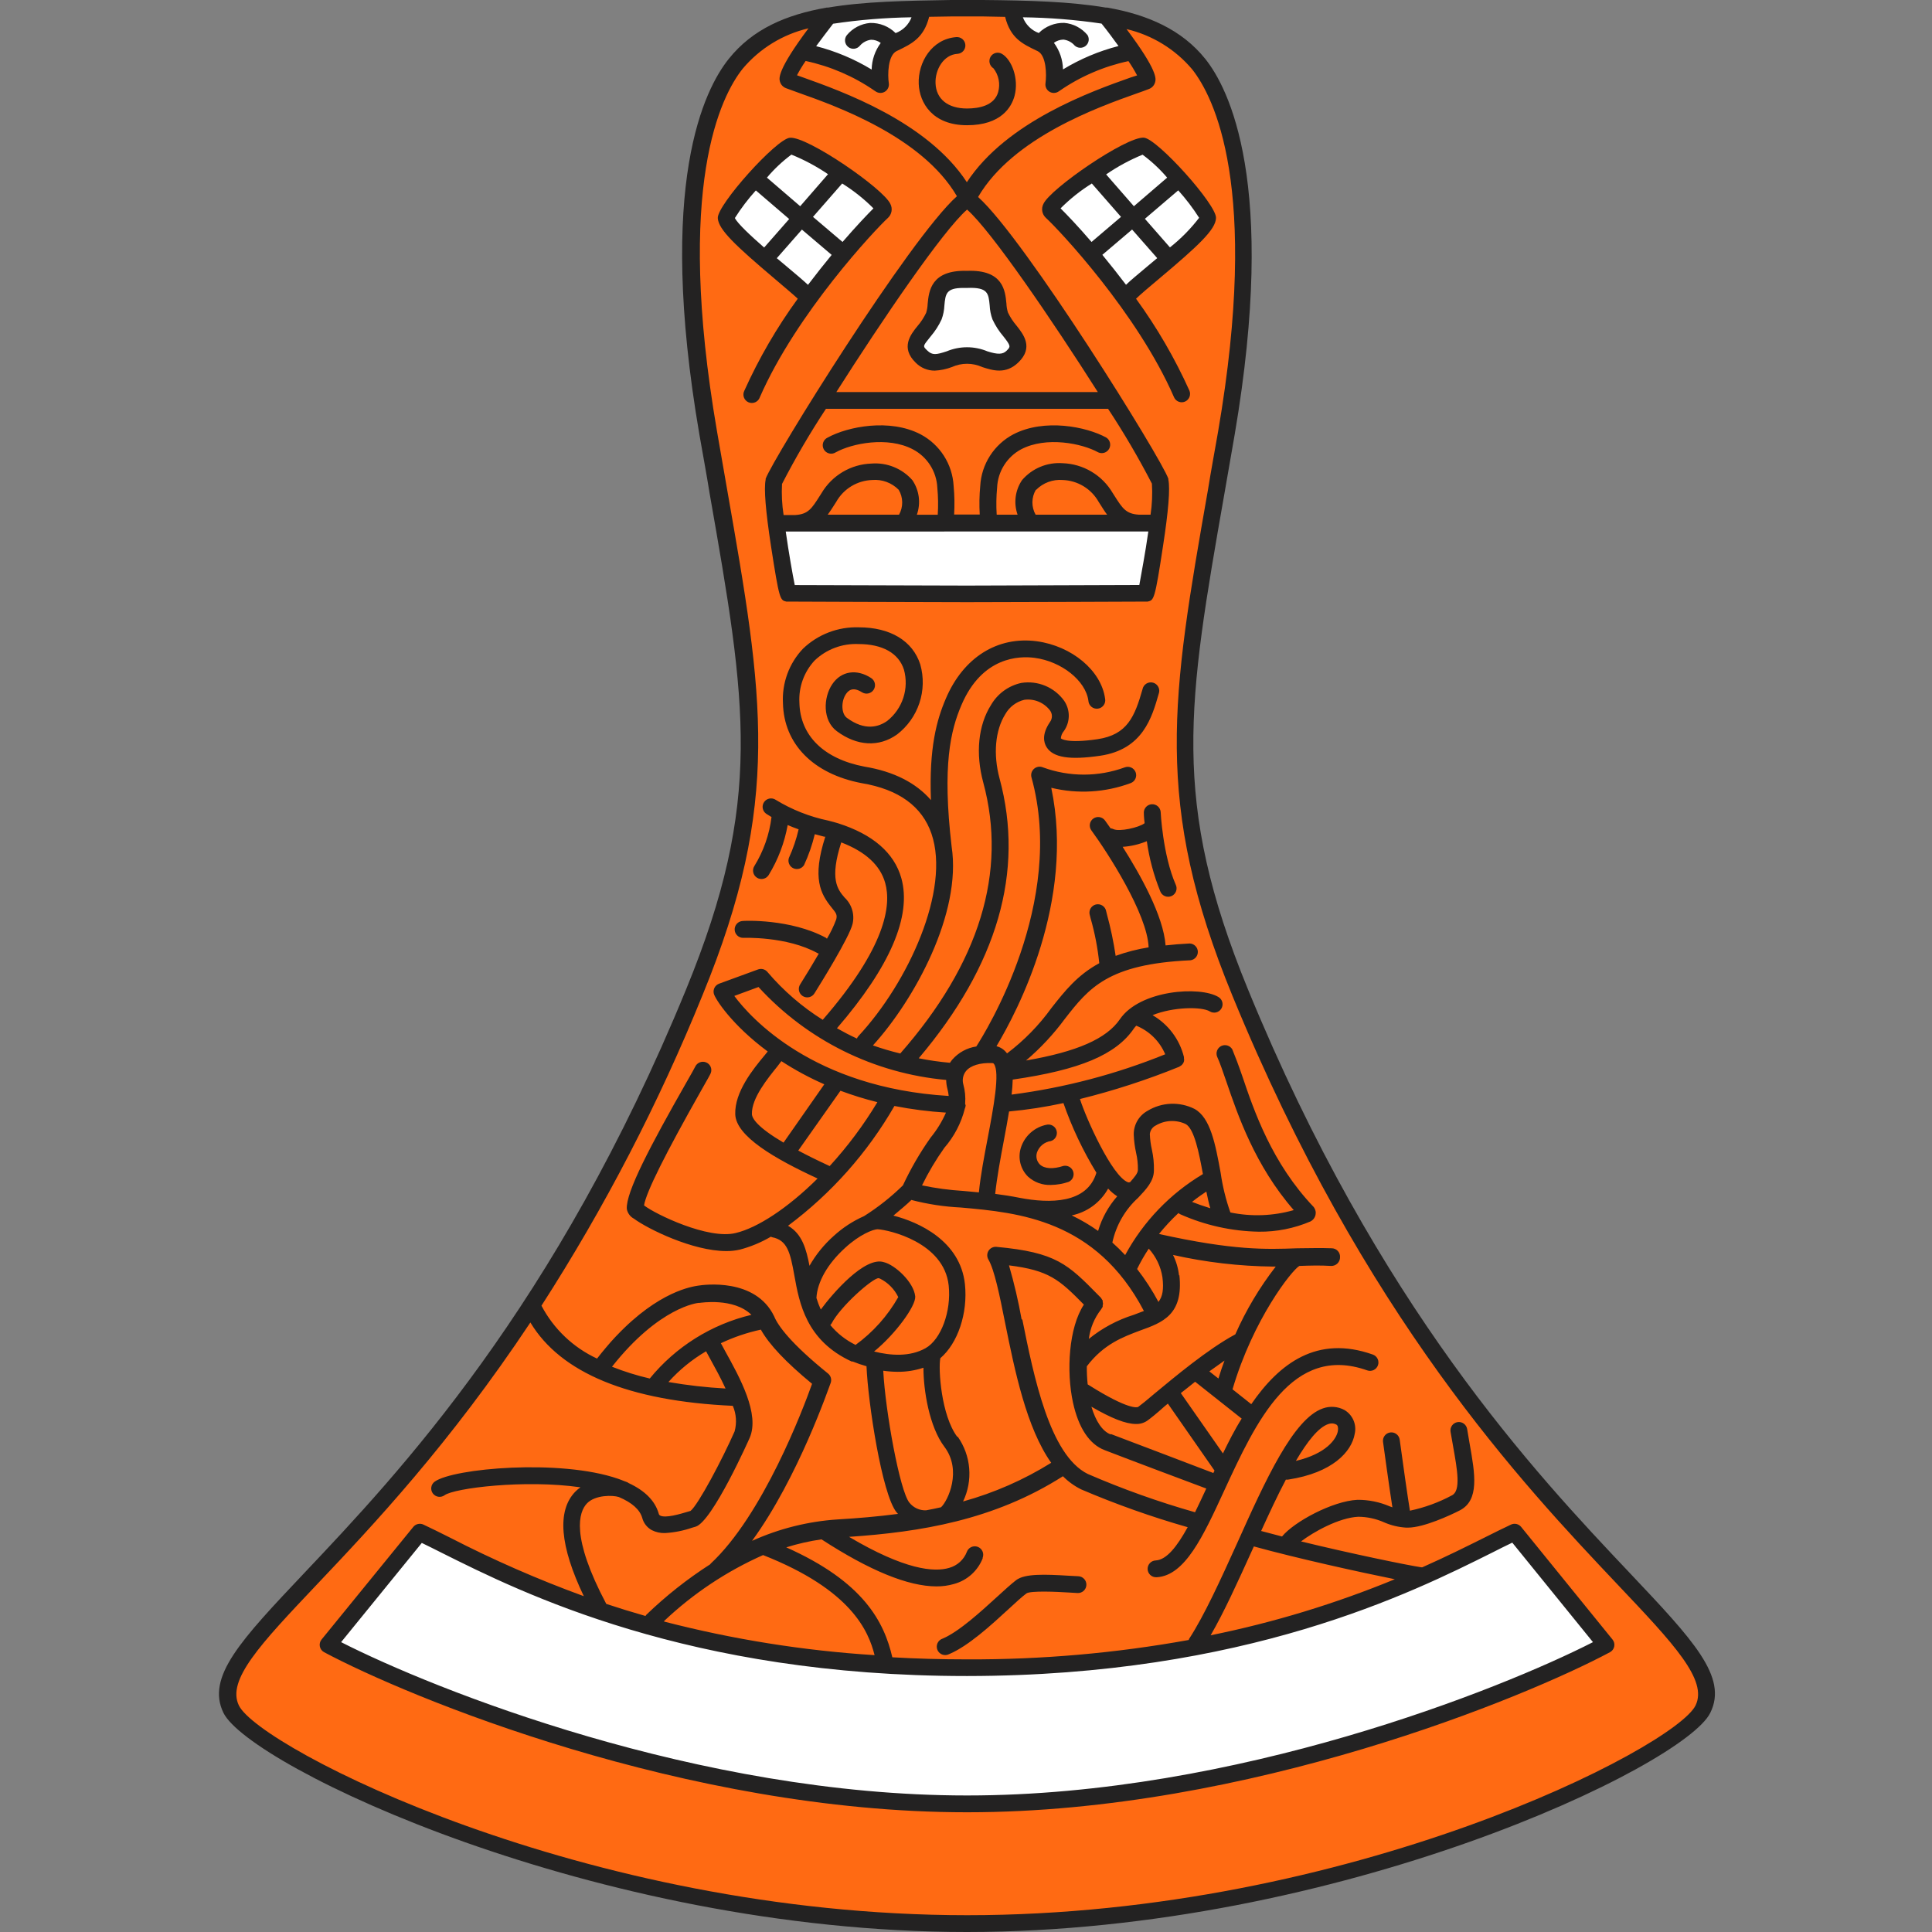<svg width="600" height="600" viewBox="0 0 600 600" fill="none" xmlns="http://www.w3.org/2000/svg">
<rect x="0" y="0" width="600" height="600" fill="#808080" stroke="none"/>
<path d="M216.509 53.456L223.578 27.546L228.221 20.633L235.712 13.984L246.158 7.704L267.207 2.322H325.767L345.972 4.591L361.43 11.082L376.835 24.38L380.158 35.673L385.803 58.786L384.326 110.923L378.945 145.119L372.878 185.488L368.499 223.061V246.649L372.878 269.34L378.945 291.029L396.407 331.926L412.498 365.699L427.903 393.826L440.406 411.346L462.089 441.583L487.939 472.823L519.382 507.441L529.617 520.58V529.974L521.492 538.734L496.486 552.665L468.525 564.96L437.082 575.62L403.951 585.435L374.355 590.818L337.215 595.62L286.2 597.309L237.611 593.14L195.723 585.435L152.146 573.298L101.606 551.715L76.335 535.303L72.379 529.974L71.957 522.691L81.189 506.649L95.908 493.615L138.852 443.113L184.327 376.148L207.698 329.446L225.372 282.691L233.549 248.602L230.384 185.488L222.259 147.441L216.509 102.111L214.662 78.206L216.509 53.456Z" fill="#FF6A13"/>
<path d="M359.953 163.272H241.515L244.997 184.169H356.154L359.953 163.272Z" fill="white"/>
<path d="M263.514 55.251L246.685 44.96L233.338 56.57L225.477 68.76L251.011 92.559L266.574 73.879L274.277 64.908L263.514 55.251Z" fill="white"/>
<path d="M271.586 24.749L251.011 15.409L252.91 10.29L258.081 4.802C265.519 3.852 281.557 1.984 286.2 2.111C290.842 2.237 288.134 5.365 286.2 6.913L280.396 11.557L274.277 17.836L271.586 24.749Z" fill="white"/>
<path d="M322.496 13.193L315.743 6.913V3.061H329.723L345.128 4.802L352.198 15.409L343.809 17.836L327.297 25.699V19.578L322.496 13.193Z" fill="white"/>
<path d="M340.327 53.984L351.406 46.755L357.79 45.805L366.494 55.251L376.096 66.966L370.346 74.723L365.017 79.05L349.612 93.509L340.327 81.636L327.297 66.966L328.563 62.005L340.327 53.984Z" fill="white"/>
<path d="M292.267 89.024L300.338 86.28H303.662L308.832 90.132L309.94 97.362L315.743 103.272V109.077L309.94 112.77L300.338 110.026L292.267 112.77L286.2 111.821L285.197 106.016L289.734 97.362L292.267 89.024Z" fill="white"/>
<path d="M102.555 511.029L130.833 475.62L164.491 492.559L198.941 504.644L229.698 511.029L262.881 516.939H323.129C335.192 515.866 359.657 513.72 361.008 513.72C362.358 513.72 382.251 508.971 392.028 506.596L431.121 494.301L470.952 476.095L498.49 510.026L491.843 514.987L458.396 528.021L434.075 537.836L380.422 551.873C361.008 554.653 320.85 560.264 315.532 560.475C310.214 560.686 278.216 559.261 262.881 558.522L188.601 544.749L147.556 530.712L102.555 511.029Z" fill="white"/>
<path d="M368.022 124.715C368.652 124.437 369.147 123.923 369.401 123.283C369.654 122.643 369.646 121.93 369.377 121.296C364.847 111.245 359.293 101.686 352.805 92.77C354.204 91.416 357.248 88.819 359.869 86.643C372.287 76.21 377.53 71.281 377.641 67.707C377.885 63.623 359.469 43.111 355.248 42.755C349.784 42.334 326.081 58.672 324.037 63.334C323.678 64.031 323.556 64.826 323.688 65.599C323.82 66.371 324.2 67.08 324.77 67.619C328.858 71.326 353.294 97.343 364.601 123.361C364.736 123.674 364.932 123.958 365.177 124.196C365.423 124.434 365.712 124.621 366.03 124.747C366.348 124.873 366.687 124.935 367.029 124.929C367.371 124.924 367.708 124.851 368.022 124.715ZM365.911 59.116C368.307 61.773 370.477 64.624 372.398 67.641C369.771 71.069 366.726 74.156 363.335 76.831L355.559 67.952L365.911 59.116ZM354.804 48.017C357.627 50.095 360.199 52.494 362.468 55.165L352.138 64.044L343.519 54.166C347.08 51.716 350.893 49.654 354.893 48.017H354.804ZM329.368 64.71C332.298 61.773 335.555 59.181 339.076 56.985L348.14 67.352L338.987 75.144C334.789 70.26 331.301 66.62 329.368 64.71ZM342.342 79.14L351.583 71.281L359.38 80.161L356.492 82.581C353.338 85.245 351.139 87.021 349.695 88.442C347.185 85.134 344.697 82.004 342.342 79.14Z" fill="#232222"/>
<path d="M275.787 67.64C276.357 67.102 276.737 66.393 276.869 65.62C277.001 64.848 276.878 64.053 276.52 63.356C274.476 58.672 250.795 42.311 245.308 42.777C241.088 43.132 222.694 63.644 222.916 67.729C223.116 71.303 228.359 76.231 240.688 86.665C243.265 88.885 246.352 91.438 247.752 92.77C241.263 101.685 235.71 111.244 231.18 121.296C231.009 121.615 230.906 121.967 230.879 122.329C230.851 122.69 230.898 123.053 231.018 123.395C231.138 123.738 231.328 124.051 231.575 124.316C231.823 124.581 232.122 124.792 232.456 124.936C232.789 125.079 233.148 125.152 233.511 125.149C233.874 125.146 234.232 125.069 234.563 124.921C234.894 124.772 235.191 124.557 235.434 124.289C235.678 124.02 235.863 123.704 235.978 123.36C247.352 97.343 271.766 71.325 275.787 67.64ZM245.775 48.016C249.772 49.633 253.585 51.672 257.149 54.099L248.507 64.044L238.177 55.164C240.426 52.497 242.975 50.099 245.775 48.016ZM237.311 76.875C233.157 73.234 229.025 69.394 228.225 67.707C230.148 64.671 232.325 61.805 234.734 59.138L245.086 68.018L237.311 76.875ZM250.929 88.463C249.485 87.109 247.285 85.244 244.131 82.603L241.243 80.183L249.04 71.303L258.282 79.162C255.949 82.003 253.461 85.133 250.929 88.463ZM261.658 75.144L252.484 67.352L261.547 56.985C265.068 59.18 268.325 61.772 271.255 64.71C269.344 66.619 265.879 70.26 261.658 75.144Z" fill="#232222"/>
<path d="M285.317 26.016C285.539 31.965 289.626 38.89 300.31 38.89C310.993 38.89 314.17 33.163 315.08 29.767C316.502 24.373 314.147 18.403 311.105 16.694C310.514 16.363 309.818 16.279 309.165 16.457C308.513 16.636 307.957 17.063 307.617 17.648C307.279 18.246 307.184 18.952 307.354 19.618C307.523 20.284 307.944 20.858 308.528 21.222C309.333 22.249 309.886 23.451 310.14 24.732C310.395 26.012 310.345 27.334 309.994 28.591C308.795 32.808 304.064 33.696 300.31 33.696C294.379 33.696 290.715 30.766 290.537 25.838C290.381 21.732 292.958 16.96 297.4 16.716C298.089 16.663 298.729 16.338 299.179 15.814C299.629 15.29 299.852 14.608 299.799 13.919C299.746 13.23 299.421 12.591 298.896 12.141C298.372 11.692 297.69 11.469 297 11.522C289.36 12.099 285.073 19.357 285.317 26.016Z" fill="#232222"/>
<path d="M506.152 488.516C476.918 457.614 428.001 405.868 387.571 307.259C363.534 248.653 368.799 218.684 380.306 152.997C381.306 147.27 382.35 141.276 383.439 134.971C396.767 56.697 381.528 27.305 374.309 18.292C367.089 9.279 356.537 4.573 343.852 2.353H343.408C332.301 0.466 319.483 0.133 305.221 0H295.358C281.118 0.222 268.278 0.466 257.193 2.353H256.749C244.087 4.573 233.735 9.013 226.315 18.292C218.895 27.571 203.767 56.697 217.207 134.971C218.296 141.276 219.429 147.247 220.339 152.997C231.847 218.684 237.111 248.653 213.075 307.259C172.645 405.912 123.728 457.614 94.494 488.516C74.812 509.338 63.971 520.793 69.392 531.937C77.433 548.387 184.641 600 300.267 600C415.783 600 523.102 548.387 531.143 531.937C536.697 520.793 525.834 509.338 506.152 488.516ZM337.743 10.9C336.85 9.817 335.749 8.924 334.505 8.272C333.262 7.62 331.901 7.223 330.501 7.104C329.039 7.069 327.584 7.33 326.225 7.872C324.865 8.413 323.63 9.224 322.593 10.256C321.47 9.84 320.449 9.19 319.598 8.347C318.748 7.505 318.087 6.491 317.661 5.372C325.841 5.478 334.005 6.13 342.097 7.326C343.897 9.546 345.696 12.01 347.362 14.296C341.29 15.855 335.481 18.301 330.124 21.555C330.066 18.576 329.08 15.69 327.303 13.297C328.16 12.666 329.192 12.317 330.257 12.298C331.609 12.455 332.854 13.113 333.745 14.141C334.203 14.569 334.801 14.816 335.428 14.838C336.055 14.86 336.669 14.654 337.156 14.259C337.643 13.865 337.971 13.307 338.079 12.69C338.187 12.072 338.068 11.436 337.743 10.9ZM295.536 5.106H305.243L312.152 5.239C313.818 11.899 317.573 13.63 321.904 15.717L322.238 15.872C324.97 17.182 325.059 23.22 324.681 25.907C324.618 26.389 324.691 26.879 324.891 27.322C325.092 27.766 325.412 28.145 325.815 28.416C326.219 28.688 326.69 28.843 327.176 28.862C327.663 28.881 328.145 28.765 328.569 28.526L329.08 28.193C335.526 23.745 342.789 20.614 350.45 18.98C351.431 20.407 352.329 21.89 353.138 23.42L351.072 24.086C339.276 28.26 312.641 37.694 300.267 56.586C287.961 37.761 261.325 28.326 249.507 24.086L247.508 23.376C248.317 21.845 249.215 20.363 250.196 18.936C257.857 20.57 265.12 23.701 271.566 28.149L272.077 28.482C272.501 28.738 272.988 28.869 273.483 28.86C273.978 28.85 274.46 28.701 274.874 28.43C275.288 28.158 275.616 27.774 275.821 27.324C276.026 26.874 276.099 26.374 276.031 25.884C275.631 23.176 275.72 17.182 278.475 15.85L278.808 15.695C283.14 13.608 286.894 11.788 288.56 5.217L295.536 5.106ZM293.314 165.051H356.626C355.693 171.711 354.404 178.371 353.827 181.678C345.096 181.678 310.797 181.856 300.312 181.856C289.827 181.856 255.549 181.7 246.819 181.7C246.153 178.459 244.953 171.622 244.02 165.073H293.203L293.314 165.051ZM257.06 159.834C257.771 158.857 258.46 157.814 259.17 156.682L259.681 155.883C260.804 153.876 262.427 152.193 264.393 150.999C266.359 149.805 268.6 149.14 270.9 149.068C272.406 148.942 273.921 149.149 275.338 149.674C276.755 150.2 278.038 151.031 279.097 152.109C279.79 153.274 280.165 154.601 280.185 155.957C280.204 157.312 279.868 158.649 279.208 159.834H257.06ZM321.793 152.109C322.858 151.039 324.142 150.212 325.557 149.687C326.973 149.162 328.485 148.951 329.99 149.068C332.29 149.14 334.532 149.805 336.498 150.999C338.463 152.193 340.086 153.876 341.209 155.883L341.72 156.682C342.431 157.792 343.097 158.902 343.83 159.834H321.616C320.953 158.656 320.611 157.325 320.623 155.974C320.635 154.623 321 153.298 321.682 152.131L321.793 152.109ZM357.337 159.834H353.627C349.673 159.568 348.584 157.881 346.052 153.885L345.541 153.086C343.94 150.359 341.675 148.082 338.955 146.468C336.236 144.853 333.152 143.952 329.99 143.851C327.631 143.683 325.265 144.069 323.081 144.978C320.898 145.888 318.958 147.296 317.417 149.09C316.356 150.645 315.676 152.428 315.433 154.295C315.19 156.162 315.39 158.059 316.018 159.834H309.531C309.353 157.031 309.398 154.217 309.664 151.421C309.768 148.958 310.513 146.565 311.826 144.478C313.139 142.391 314.974 140.683 317.15 139.522C324.926 135.46 336.011 137.679 341.053 140.477C341.655 140.757 342.341 140.799 342.972 140.594C343.604 140.389 344.134 139.952 344.455 139.371C344.777 138.791 344.866 138.11 344.704 137.466C344.543 136.822 344.143 136.264 343.586 135.904C337.388 132.485 324.326 129.888 314.707 134.882C311.754 136.44 309.255 138.735 307.453 141.543C305.651 144.352 304.606 147.579 304.422 150.91C304.143 153.862 304.091 156.83 304.266 159.79H296.313C296.488 156.83 296.436 153.862 296.158 150.91C295.975 147.581 294.934 144.356 293.136 141.547C291.337 138.739 288.843 136.443 285.895 134.882C276.32 129.888 263.258 132.463 257.016 135.904C256.69 136.055 256.399 136.273 256.161 136.542C255.923 136.811 255.742 137.126 255.631 137.467C255.52 137.809 255.48 138.17 255.515 138.527C255.549 138.885 255.656 139.231 255.83 139.546C256.004 139.86 256.241 140.135 256.526 140.354C256.811 140.573 257.138 140.731 257.487 140.818C257.836 140.906 258.198 140.92 258.553 140.862C258.908 140.803 259.246 140.672 259.548 140.477C264.591 137.679 275.676 135.46 283.451 139.522C285.659 140.664 287.528 142.367 288.869 144.46C290.211 146.552 290.978 148.961 291.093 151.443C291.359 154.24 291.404 157.053 291.226 159.856H284.739C285.367 158.081 285.567 156.184 285.324 154.317C285.081 152.451 284.401 150.667 283.34 149.112C281.771 147.328 279.808 145.934 277.606 145.041C275.404 144.147 273.025 143.777 270.655 143.962C267.494 144.063 264.41 144.964 261.691 146.579C258.971 148.193 256.706 150.47 255.105 153.197L254.594 153.996C252.062 157.992 250.973 159.679 247.019 159.945H243.354C242.853 156.752 242.689 153.516 242.865 150.289C246.995 142.275 251.548 134.487 256.505 126.957C256.667 126.973 256.831 126.973 256.993 126.957H343.63C343.793 126.973 343.956 126.973 344.119 126.957C349.066 134.459 353.611 142.217 357.736 150.2C357.935 153.425 357.793 156.661 357.314 159.856L357.337 159.834ZM259.726 121.763C273.832 99.563 292.759 71.703 300.334 65.088C307.909 71.748 326.836 99.563 340.942 121.763H259.726ZM283.073 5.394C282.647 6.513 281.987 7.527 281.136 8.37C280.286 9.212 279.265 9.863 278.142 10.278C277.105 9.247 275.869 8.436 274.51 7.894C273.151 7.352 271.696 7.091 270.233 7.126C268.834 7.245 267.473 7.643 266.229 8.294C264.986 8.946 263.885 9.84 262.991 10.922C262.561 11.464 262.364 12.154 262.443 12.841C262.522 13.528 262.871 14.155 263.413 14.585C263.956 15.015 264.646 15.212 265.334 15.133C266.021 15.053 266.649 14.705 267.079 14.163C267.963 13.153 269.189 12.504 270.522 12.343C271.604 12.339 272.657 12.69 273.521 13.342C271.744 15.734 270.758 18.621 270.7 21.6C265.342 18.346 259.534 15.9 253.461 14.341C255.127 12.121 256.949 9.634 258.726 7.37C266.781 6.165 274.907 5.497 283.051 5.372L283.073 5.394ZM526.567 529.651C520.191 542.682 419.471 594.783 300.378 594.783C181.286 594.783 80.454 542.682 74.19 529.651C70.347 521.77 80.854 510.604 98.382 492.112C115.909 473.62 139.59 448.513 164.714 410.707C174.111 426.358 195.237 435.127 227.581 436.592C228.666 439.1 228.862 441.904 228.137 444.539C224.383 453.086 216.83 467.36 214.453 469.225L213.631 469.469C211.187 470.201 206.655 471.555 205.011 470.667C204.895 470.605 204.794 470.516 204.717 470.408C204.64 470.301 204.589 470.177 204.567 470.046C203.434 466.094 200.28 462.92 195.193 460.567C195.129 460.512 195.062 460.46 194.993 460.411C194.639 460.247 194.276 460.106 193.904 459.99C193.26 459.723 192.638 459.479 191.927 459.235C173.911 453.019 140.7 455.994 134.991 460.145C134.431 460.551 134.056 461.163 133.948 461.846C133.84 462.529 134.007 463.226 134.414 463.786C134.82 464.345 135.432 464.72 136.116 464.828C136.799 464.937 137.497 464.769 138.057 464.363C141.033 462.143 162.981 459.413 180.264 461.899C179.674 462.313 179.124 462.781 178.621 463.297C172.934 469.224 173.867 480.124 181.308 495.708C167.077 490.522 153.187 484.442 139.723 477.505C136.591 475.929 133.836 474.574 131.481 473.465C130.952 473.221 130.357 473.162 129.789 473.294C129.222 473.427 128.715 473.745 128.349 474.197L99.87 509.161C99.624 509.459 99.448 509.808 99.355 510.183C99.261 510.557 99.252 510.948 99.329 511.327C99.405 511.705 99.566 512.062 99.797 512.371C100.029 512.68 100.327 512.933 100.67 513.112C126.55 526.942 212.831 562.816 300.201 562.816H300.445C387.815 562.816 474.119 526.942 499.976 513.112C500.319 512.933 500.616 512.68 500.848 512.371C501.08 512.062 501.241 511.705 501.317 511.327C501.394 510.948 501.385 510.557 501.291 510.183C501.198 509.808 501.022 509.459 500.776 509.161L472.408 474.197C472.042 473.745 471.535 473.427 470.968 473.294C470.4 473.162 469.805 473.221 469.276 473.465C466.921 474.574 464.166 475.929 461.034 477.505C455.814 480.102 449.394 483.321 441.707 486.74C441.611 486.734 441.515 486.734 441.419 486.74C436.976 486.074 419.715 482.522 404.054 478.704C407.875 475.773 415.85 471.311 421.825 471.045C424.59 471.062 427.32 471.651 429.845 472.776C432.01 473.724 434.327 474.28 436.687 474.419H437.242C442.174 474.419 450.571 470.49 453.259 469.113C459.546 465.961 458.08 457.748 456.391 448.246C456.147 446.826 455.88 445.383 455.636 443.806C455.524 443.124 455.145 442.513 454.583 442.109C454.02 441.705 453.32 441.541 452.637 441.653C451.954 441.765 451.343 442.144 450.939 442.706C450.534 443.268 450.37 443.967 450.482 444.65C450.727 446.182 450.993 447.647 451.26 449.09C452.593 456.549 453.726 462.964 450.927 464.385C446.822 466.59 442.424 468.197 437.864 469.158C437.22 465.295 435.643 454.173 434.688 447.092C434.593 446.406 434.23 445.786 433.678 445.367C433.126 444.949 432.431 444.767 431.744 444.861C431.058 444.955 430.437 445.318 430.018 445.87C429.6 446.421 429.417 447.116 429.512 447.802C429.756 449.534 431.422 461.788 432.422 468.115L431.622 467.826C428.446 466.453 425.019 465.758 421.559 465.784C413.828 466.161 401.899 472.599 398.145 477.172L391.658 475.462C394.191 469.935 396.767 464.363 399.344 459.501C399.58 459.534 399.819 459.534 400.055 459.501C413.873 457.392 419.782 450.799 420.715 445.316C421.043 443.898 420.91 442.411 420.335 441.074C419.76 439.736 418.772 438.617 417.516 437.879C416.501 437.336 415.384 437.012 414.236 436.928C413.087 436.844 411.935 437.001 410.851 437.391C401.699 440.543 393.08 459.457 384.061 479.569C379.107 490.514 373.975 501.769 369.288 508.961C369.235 509.076 369.19 509.195 369.155 509.316C346.497 513.402 323.513 515.416 300.49 515.332H300.245C292.233 515.332 284.525 515.118 277.12 514.688C274.565 503.7 268.234 491.268 244.176 480.546C247.753 479.424 251.416 478.593 255.127 478.06C270.056 487.761 282.029 492.667 290.826 492.667C292.675 492.683 294.516 492.429 296.291 491.912C298.288 491.368 300.131 490.366 301.673 488.987C303.215 487.607 304.415 485.888 305.177 483.965V483.765C305.411 483.148 305.403 482.465 305.155 481.853C304.907 481.242 304.437 480.746 303.84 480.466C303.242 480.185 302.56 480.14 301.931 480.341C301.301 480.541 300.771 480.971 300.445 481.545L300.29 481.878C299.833 483.092 299.096 484.181 298.139 485.057C297.182 485.933 296.031 486.57 294.78 486.917C290.115 488.316 281.03 487.561 263.68 477.283C285.584 475.796 308.598 472.177 330.102 458.458C331.752 460.122 333.666 461.502 335.766 462.543C346.535 467.146 357.582 471.068 368.844 474.286C365.578 480.213 362.335 484.409 358.936 484.609C358.244 484.629 357.588 484.924 357.113 485.427C356.638 485.931 356.383 486.603 356.404 487.295C356.424 487.986 356.719 488.642 357.223 489.116C357.727 489.591 358.399 489.846 359.092 489.825H359.247C368.022 489.315 373.664 477.105 380.173 462.964C390.059 441.564 401.233 417.301 424.602 425.581C425.253 425.813 425.97 425.778 426.595 425.482C427.22 425.187 427.702 424.655 427.934 424.005C428.167 423.354 428.132 422.638 427.836 422.013C427.54 421.389 427.008 420.907 426.357 420.675C409.03 414.526 397.323 423.405 388.592 436.081L382.772 431.464C389.17 409.708 401.188 394.48 403.521 393.148C406.764 393.037 409.874 392.926 413.384 393.148C413.752 393.16 414.119 393.097 414.461 392.962C414.804 392.827 415.115 392.623 415.375 392.363C415.635 392.102 415.839 391.792 415.975 391.449C416.11 391.107 416.173 390.741 416.161 390.373C416.176 390.03 416.122 389.687 416.004 389.365C415.885 389.043 415.704 388.747 415.471 388.496C415.237 388.244 414.956 388.041 414.644 387.898C414.331 387.755 413.994 387.676 413.651 387.665C409.785 387.509 406.431 387.665 402.899 387.665C393.191 388.02 383.128 388.375 359.936 383.225C361.793 380.917 363.813 378.743 365.978 376.72C366.133 376.86 366.305 376.979 366.489 377.076C374.186 380.512 382.497 382.362 390.925 382.514C396.45 382.575 401.927 381.486 407.008 379.318C407.393 379.118 407.73 378.837 407.995 378.493C408.26 378.15 408.447 377.753 408.542 377.33C408.637 376.907 408.639 376.469 408.546 376.045C408.454 375.621 408.27 375.223 408.008 374.878C394.99 361.248 389.437 344.953 385.793 334.165C384.661 330.857 383.572 327.993 382.706 325.906C382.38 325.332 381.849 324.902 381.22 324.702C380.591 324.502 379.909 324.546 379.311 324.827C378.713 325.107 378.243 325.603 377.996 326.215C377.748 326.827 377.74 327.509 377.974 328.126C378.818 329.947 379.751 332.677 380.84 335.852C384.438 346.374 389.725 361.936 401.788 375.81C395.383 377.644 388.629 377.896 382.106 376.543C380.697 372.553 379.685 368.433 379.085 364.244C377.463 355.365 375.93 347.085 370.954 344.376C368.674 343.233 366.14 342.688 363.59 342.792C361.041 342.897 358.56 343.649 356.381 344.976C355.065 345.7 353.971 346.769 353.216 348.067C352.46 349.365 352.073 350.844 352.094 352.346C352.168 354.258 352.413 356.16 352.827 358.029C353.231 359.768 353.417 361.55 353.382 363.334C353.382 364.355 352.338 365.554 350.939 367.153H350.806C350.806 367.153 350.628 367.264 350.272 367.153C345.341 365.266 337.321 347.417 335.389 341.313C345.885 338.714 356.182 335.368 366.2 331.301C366.293 331.247 366.382 331.188 366.467 331.123C366.625 331.043 366.773 330.946 366.911 330.835C367.034 330.727 367.145 330.609 367.244 330.48C367.459 330.23 367.612 329.934 367.689 329.614C367.771 329.286 367.771 328.943 367.689 328.615C367.696 328.504 367.696 328.393 367.689 328.282C367.023 325.569 365.815 323.019 364.14 320.784C362.464 318.548 360.354 316.674 357.936 315.273C364.356 312.654 373.242 312.587 375.708 314.096C376.297 314.459 377.006 314.572 377.679 314.412C378.352 314.251 378.933 313.831 379.296 313.242C379.658 312.653 379.771 311.945 379.611 311.272C379.451 310.6 379.03 310.019 378.44 309.657C372.687 306.127 354.004 307.437 347.807 316.516C343.652 322.599 334.478 326.617 318.639 329.347C323.154 325.506 327.209 321.156 330.724 316.383C338.143 306.882 344.052 299.378 369.71 298.224C370.364 298.141 370.963 297.815 371.387 297.311C371.811 296.806 372.03 296.161 371.999 295.503C371.968 294.845 371.69 294.223 371.221 293.76C370.751 293.297 370.125 293.029 369.466 293.007C366.756 293.14 364.312 293.34 361.979 293.607C361.313 284.35 353.982 271.407 348.651 262.994C351.232 262.822 353.769 262.229 356.159 261.24C356.901 266.571 358.296 271.79 360.313 276.78C360.436 277.115 360.626 277.422 360.872 277.682C361.117 277.942 361.414 278.148 361.742 278.289C362.071 278.43 362.425 278.502 362.783 278.501C363.14 278.5 363.494 278.426 363.822 278.284C364.15 278.141 364.445 277.933 364.689 277.672C364.934 277.411 365.122 277.103 365.243 276.767C365.364 276.43 365.414 276.073 365.392 275.716C365.369 275.36 365.274 275.011 365.112 274.693C361.091 265.458 360.447 252.183 360.447 252.05C360.364 251.396 360.037 250.798 359.533 250.374C359.028 249.95 358.382 249.732 357.724 249.763C357.065 249.793 356.442 250.071 355.979 250.54C355.517 251.009 355.248 251.635 355.226 252.294C355.226 252.449 355.226 253.715 355.471 255.646C353.738 257.022 347.562 258.376 345.785 257.489C345.506 257.354 345.205 257.272 344.896 257.244C343.941 255.868 343.297 255.024 343.164 254.802C342.754 254.243 342.139 253.869 341.454 253.763C340.769 253.657 340.069 253.827 339.509 254.236C338.95 254.646 338.576 255.26 338.469 255.945C338.363 256.63 338.533 257.329 338.943 257.888C343.919 264.681 356.337 283.839 356.715 294.206C353.227 294.77 349.799 295.654 346.474 296.848C345.831 292.491 344.926 288.176 343.763 283.928L343.541 283.04C343.486 282.68 343.355 282.336 343.159 282.029C342.963 281.722 342.704 281.46 342.401 281.258C342.097 281.057 341.755 280.921 341.396 280.859C341.037 280.797 340.669 280.811 340.315 280.899C339.962 280.988 339.63 281.149 339.343 281.372C339.055 281.596 338.817 281.876 338.644 282.197C338.471 282.517 338.367 282.87 338.338 283.233C338.309 283.596 338.356 283.961 338.476 284.305L338.699 285.193C340.004 289.752 340.904 294.417 341.387 299.134C334.589 302.819 330.701 307.748 326.525 313.053C322.655 318.426 317.997 323.186 312.708 327.172C312.708 327.172 312.708 326.994 312.552 326.905C311.774 325.915 310.687 325.212 309.464 324.908C315.995 314.03 333.9 279.91 326.481 244.657C334.669 246.642 343.265 246.131 351.161 243.192C351.482 243.071 351.776 242.888 352.026 242.654C352.276 242.419 352.478 242.138 352.619 241.826C352.76 241.513 352.839 241.176 352.849 240.834C352.86 240.491 352.804 240.15 352.683 239.829C352.562 239.508 352.378 239.215 352.144 238.965C351.909 238.715 351.628 238.513 351.315 238.372C351.003 238.231 350.665 238.153 350.322 238.142C349.98 238.131 349.638 238.187 349.317 238.308C341.106 241.317 332.093 241.317 323.881 238.308C323.43 238.117 322.933 238.057 322.449 238.134C321.965 238.211 321.512 238.422 321.141 238.744C320.771 239.065 320.498 239.484 320.355 239.952C320.211 240.421 320.201 240.92 320.327 241.394C331.123 280.332 306.043 320.579 303.2 324.996C300.293 325.427 297.637 326.884 295.713 329.103C295.464 329.407 295.234 329.726 295.025 330.058C291.765 329.772 288.524 329.305 285.317 328.659C309.753 299.8 318.239 270.675 310.419 241.749C308.398 234.246 309.064 226.787 312.219 221.77C312.842 220.666 313.687 219.702 314.7 218.938C315.713 218.174 316.872 217.627 318.106 217.33C319.601 217.126 321.124 217.321 322.521 217.894C323.917 218.467 325.138 219.398 326.059 220.593C326.46 221.12 326.678 221.763 326.678 222.425C326.678 223.087 326.46 223.73 326.059 224.256C323.526 228.008 324.104 230.561 325.037 232.048C327.058 235.267 332.168 236.088 341.609 234.712C354.937 232.781 357.759 222.769 359.847 215.465C359.976 215.127 360.034 214.765 360.016 214.403C359.998 214.04 359.905 213.686 359.743 213.362C359.581 213.037 359.353 212.75 359.074 212.518C358.795 212.286 358.471 212.115 358.122 212.015C357.773 211.914 357.408 211.887 357.048 211.936C356.689 211.984 356.343 212.107 356.033 212.295C355.723 212.484 355.456 212.735 355.248 213.032C355.041 213.33 354.897 213.667 354.826 214.022C352.405 222.525 350.117 228.186 340.853 229.562C331.035 231.005 329.457 229.318 329.457 229.296C329.517 228.478 329.836 227.7 330.368 227.076C331.353 225.71 331.894 224.074 331.918 222.39C331.942 220.707 331.447 219.057 330.501 217.663C329.018 215.588 326.984 213.968 324.63 212.983C322.275 211.999 319.693 211.69 317.173 212.091C315.216 212.513 313.369 213.339 311.751 214.517C310.132 215.694 308.778 217.197 307.776 218.929C303.8 225.189 302.911 233.957 305.355 242.992C312.885 270.83 304.177 299.134 279.586 327.172C276.716 326.481 273.883 325.644 271.1 324.663C284.051 310.411 298.712 283.55 295.536 262.905C292.581 237.665 295.225 226.831 298.579 218.973C305.021 203.855 316.617 203.678 321.305 204.299C329.657 205.409 337.166 211.359 338.01 217.619C338.029 217.981 338.124 218.334 338.287 218.658C338.45 218.981 338.679 219.268 338.958 219.498C339.238 219.729 339.562 219.899 339.911 219.998C340.259 220.098 340.625 220.123 340.984 220.074C341.343 220.025 341.688 219.901 341.997 219.712C342.307 219.523 342.573 219.271 342.78 218.974C342.987 218.676 343.13 218.339 343.2 217.984C343.27 217.628 343.265 217.262 343.186 216.908C341.986 208.251 332.878 200.636 321.993 199.149C309.775 197.528 299.201 204.166 293.759 216.908C290.893 223.568 288.494 232.248 289.116 248.476C284.495 243.148 277.631 239.596 268.478 238.086C255.838 235.689 248.485 228.452 248.263 218.24C248.125 215.853 248.471 213.462 249.281 211.211C250.09 208.961 251.346 206.897 252.973 205.143C254.778 203.413 256.915 202.066 259.256 201.185C261.596 200.304 264.091 199.906 266.59 200.015C274.054 200.015 279.075 202.834 280.719 207.94C281.522 210.811 281.459 213.855 280.539 216.69C279.618 219.526 277.88 222.026 275.543 223.879C272.921 225.744 268.634 227.098 262.991 222.924C261.259 221.637 261.148 217.819 262.747 215.51C263.502 214.422 264.835 213.179 267.701 214.999C268.29 215.373 269.004 215.498 269.685 215.346C270.366 215.194 270.959 214.778 271.333 214.189C271.707 213.6 271.832 212.887 271.68 212.206C271.528 211.526 271.111 210.933 270.522 210.559C266.079 207.674 261.259 208.339 258.46 212.491C255.661 216.642 255.416 223.746 259.881 227.076C266.168 231.737 272.988 232.093 278.586 228.097C281.825 225.61 284.244 222.21 285.531 218.337C286.817 214.463 286.913 210.293 285.806 206.364C283.451 199.016 276.476 194.82 266.701 194.82C263.511 194.716 260.332 195.252 257.352 196.396C254.372 197.54 251.652 199.268 249.352 201.48C247.227 203.725 245.583 206.378 244.517 209.279C243.452 212.179 242.988 215.266 243.154 218.351C243.42 231.071 252.573 240.351 267.59 243.214C279.097 245.124 286.383 250.429 289.293 258.954C295.202 276.336 282.118 305.084 266.59 321.777C266.392 322 266.234 322.256 266.124 322.532C263.902 321.511 261.858 320.423 259.926 319.336C276.453 300.178 283.184 284.461 279.919 272.717C277.697 264.836 271.033 259.087 260.237 255.668C259.459 255.424 258.437 255.158 257.238 254.847C251.474 253.648 245.959 251.471 240.932 248.409C240.358 248.018 239.651 247.87 238.968 247.999C238.285 248.128 237.681 248.523 237.289 249.097C236.897 249.671 236.75 250.377 236.879 251.06C237.008 251.743 237.403 252.346 237.978 252.738C238.511 253.093 239.066 253.426 239.599 253.737C238.946 259.139 237.127 264.335 234.268 268.966C233.897 269.554 233.775 270.266 233.929 270.945C234.083 271.623 234.501 272.213 235.09 272.584C235.679 272.955 236.392 273.077 237.071 272.923C237.75 272.769 238.34 272.351 238.711 271.763C241.632 266.996 243.636 261.726 244.62 256.223C245.775 256.712 246.841 257.156 248.019 257.555C247.315 260.61 246.303 263.585 244.998 266.435C244.793 267.043 244.819 267.706 245.071 268.297C245.323 268.887 245.783 269.365 246.364 269.639C246.945 269.913 247.607 269.964 248.223 269.782C248.839 269.601 249.367 269.2 249.707 268.655C251.136 265.577 252.252 262.365 253.039 259.065L255.972 259.842H256.305C252.128 272.806 254.839 277.601 258.282 281.863C259.659 283.55 260.059 284.083 259.704 285.504C258.928 287.593 257.961 289.607 256.816 291.52C256.714 291.414 256.602 291.317 256.483 291.231C245.553 285.326 231.113 285.904 230.447 286.037C229.793 286.12 229.194 286.446 228.77 286.95C228.346 287.454 228.128 288.1 228.158 288.758C228.189 289.416 228.467 290.038 228.936 290.501C229.406 290.963 230.033 291.232 230.691 291.254C230.825 291.254 244.331 290.699 253.928 296.026L254.283 296.16C252.328 299.512 250.218 302.997 248.53 305.661C248.333 305.952 248.196 306.281 248.129 306.626C248.061 306.971 248.064 307.327 248.137 307.671C248.21 308.015 248.352 308.341 248.554 308.629C248.756 308.918 249.014 309.162 249.312 309.349C249.611 309.535 249.944 309.66 250.292 309.715C250.64 309.77 250.995 309.754 251.336 309.669C251.678 309.584 251.999 309.431 252.28 309.219C252.561 309.007 252.797 308.741 252.973 308.436C254.772 305.572 263.769 291.098 264.769 286.947C265.114 285.485 265.068 283.959 264.635 282.521C264.202 281.083 263.398 279.784 262.303 278.755C260.081 276.18 257.593 272.984 261.259 261.618C268.745 264.481 273.366 268.699 274.898 274.182C276.875 281.175 275.098 294.162 255.505 316.716C249.088 312.681 243.32 307.696 238.4 301.931C238.06 301.489 237.589 301.167 237.053 301.012C236.518 300.856 235.947 300.875 235.423 301.066L223.294 305.505C222.701 305.731 222.21 306.163 221.912 306.722C221.614 307.281 221.529 307.93 221.672 308.547C222.072 310.234 227.315 318.337 238.422 326.55L237.467 327.727C233.757 332.167 228.137 339.159 228.337 346.019C228.537 352.879 240.599 359.849 253.906 365.998C244.598 375.233 235.223 381.316 228.514 382.914C220.006 385.067 203.479 377.053 200.013 374.345C200.657 370.238 206.677 358.251 217.785 338.604C219.828 335.008 220.495 333.832 220.717 333.299C220.974 332.669 220.972 331.962 220.709 331.334C220.447 330.706 219.947 330.207 219.318 329.947C218.686 329.683 217.976 329.674 217.338 329.922C216.7 330.171 216.183 330.657 215.897 331.279C215.719 331.7 214.519 333.787 213.253 336.007C201.879 355.986 194.348 370.26 194.659 375.433C194.772 376.076 195.031 376.685 195.416 377.212C195.801 377.739 196.302 378.171 196.881 378.474C201.168 381.649 215.119 388.53 225.538 388.53C226.95 388.545 228.359 388.396 229.736 388.086C233.127 387.198 236.379 385.846 239.4 384.068C239.514 384.13 239.633 384.181 239.755 384.224C244.509 385.134 245.42 388.952 246.708 396.189C248.241 404.691 250.351 416.324 264.48 422.828H264.813C266.212 423.4 267.644 423.889 269.1 424.293C269.567 435.548 273.877 463.985 278.408 469.624L278.875 470.157C272.588 470.978 266.346 471.511 260.215 471.866C251 472.463 241.969 474.719 233.557 478.526C247.93 458.813 257.416 430.842 257.993 429.421C258.161 428.915 258.17 428.369 258.019 427.858C257.868 427.346 257.565 426.892 257.149 426.558C245.575 417.212 241.599 411.706 240.421 408.798C234.623 396.744 218.518 398.986 216.763 399.275C215.008 399.563 204.656 400.94 191.483 414.814L191.016 415.303L189.617 416.834L188.173 418.522L186.773 420.209L185.418 421.918C178.016 418.485 171.95 412.712 168.157 405.491C187.815 374.946 204.571 342.631 218.207 308.969C242.798 249.031 237.111 216.509 225.782 151.82C224.782 146.093 223.738 140.121 222.65 133.817C209.588 57.629 223.916 29.747 230.691 21.289C235.966 15.038 243.118 10.655 251.084 8.791C241.332 21.822 241.954 24.33 242.199 25.263C242.32 25.737 242.552 26.175 242.877 26.542C243.201 26.909 243.608 27.193 244.065 27.372C245.064 27.749 246.397 28.237 248.019 28.815C259.659 32.944 286.383 42.445 297.18 60.937C282.385 74.168 239.999 142.519 237.778 148.69C237.772 148.786 237.772 148.883 237.778 148.979C237.2 151.776 237.778 158.68 239.422 169.469C242.021 186.318 242.265 186.384 244.198 186.828H244.775C244.775 186.828 288.294 187.006 300.312 187.006C312.33 187.006 355.848 186.828 355.848 186.828H356.426C358.358 186.384 358.647 186.34 361.202 169.469C362.868 158.68 363.423 151.709 362.846 148.979C362.851 148.883 362.851 148.786 362.846 148.69C360.78 142.519 318.306 74.19 303.755 61.181C314.551 42.689 341.275 33.188 352.916 29.059C354.538 28.482 355.893 28.015 356.87 27.616C357.326 27.437 357.733 27.153 358.058 26.786C358.382 26.42 358.615 25.981 358.736 25.507C359.003 24.508 359.647 22.066 349.85 9.035C357.817 10.899 364.969 15.282 370.243 21.533C376.908 29.991 391.369 57.873 378.285 134.061C377.196 140.343 376.063 146.337 375.153 152.065C363.823 216.731 358.114 249.208 382.728 309.213C423.536 408.732 472.875 460.922 502.353 492.09C519.903 510.604 530.41 521.77 526.567 529.651ZM216.941 404.625H217.252C217.363 404.625 227.826 402.893 233.357 408.332C220.949 411.287 209.857 418.237 201.79 428.112C197.794 427.187 193.873 425.962 190.061 424.449C204.789 405.779 216.83 404.625 216.941 404.625ZM463.389 482.189C465.61 481.034 467.832 479.969 469.653 479.081L494.711 509.982C466.188 524.545 383.816 557.599 300.445 557.599H300.201C216.83 557.599 134.458 524.523 105.935 509.982L130.993 479.17C132.881 480.08 134.969 481.123 137.257 482.278C162.071 494.687 213.742 520.505 300.179 520.505H300.423C386.904 520.416 438.553 494.598 463.389 482.189ZM375.975 507.851C380.129 500.703 384.349 491.379 388.792 481.589L389.392 480.258C402.832 483.965 422.159 488.227 433.177 490.447C414.706 498.052 395.552 503.879 375.975 507.851ZM206.255 503.411C215.258 494.893 225.648 487.972 236.978 482.944C264.435 493.755 269.722 506.564 271.611 514.023C249.536 512.627 227.645 509.134 206.233 503.589L206.255 503.411ZM220.65 485.652C220.65 485.652 220.65 485.785 220.517 485.83C213.423 490.386 206.793 495.628 200.724 501.48C200.624 501.597 200.534 501.724 200.457 501.857C196.207 500.644 192.149 499.393 188.284 498.106C177.177 477.127 179.753 469.513 182.308 466.871C184.863 464.23 190.283 464.296 192.194 464.918C196.281 466.649 198.725 468.825 199.458 471.422C199.669 472.218 200.04 472.963 200.548 473.612C201.055 474.261 201.69 474.8 202.412 475.196C203.684 475.84 205.097 476.153 206.522 476.106C209.415 475.939 212.271 475.371 215.008 474.419L216.008 474.131C221.228 472.621 232.691 446.848 232.802 446.581C236.045 439.189 229.781 427.845 225.182 419.565L223.872 417.145C227.836 415.271 232.003 413.856 236.289 412.927C238.866 417.545 244.087 423.072 252.195 429.754C249.396 437.635 236.911 470.601 220.628 485.674L220.65 485.652ZM225.36 431.219C219.402 430.894 213.468 430.22 207.588 429.199C210.965 425.432 214.907 422.212 219.273 419.654L220.628 422.14C222.05 424.715 223.827 427.956 225.338 431.242L225.36 431.219ZM402.477 453.641C406.009 447.647 409.43 443.296 412.518 442.252C412.874 442.124 413.25 442.057 413.628 442.053C414.119 442.06 414.6 442.19 415.028 442.43C415.472 442.652 415.65 443.451 415.494 444.384C415.072 446.959 411.807 451.487 402.477 453.685V453.641ZM284.228 402.583C283.762 398.143 277.92 392.793 274.476 391.971C268.567 390.107 258.571 401.695 254.905 406.689C254.376 405.521 253.923 404.32 253.55 403.093C253.817 398.098 257.038 392.46 262.436 387.554C266.879 383.447 271.189 381.715 272.632 381.76C275.965 381.959 293.203 385.778 294.625 399.23C295.469 407.267 292.248 415.991 287.427 418.699C282.607 421.407 276.653 421.03 271.455 419.72C278.186 414.215 284.428 405.557 284.228 402.671V402.583ZM265.635 417.634C262.638 416.164 259.988 414.076 257.86 411.507C257.994 411.38 258.113 411.238 258.215 411.085C261.036 405.624 270.989 396.944 272.832 396.944L273.277 397.077C275.76 398.307 277.762 400.331 278.964 402.827C275.641 408.69 271.095 413.77 265.635 417.722V417.634ZM299.734 342.733C299.896 340.71 299.7 338.674 299.157 336.717C298.969 336.023 298.946 335.294 299.088 334.589C299.231 333.884 299.536 333.222 299.979 332.655C301.378 330.901 304.422 329.991 308.109 330.147C308.465 330.147 308.553 330.258 308.642 330.368C310.642 332.899 308.487 344.243 306.754 353.367C305.666 359.072 304.533 364.933 303.999 370.305L299.201 369.861C294.877 369.597 290.579 369.018 286.339 368.129C288.33 364.063 290.648 360.166 293.27 356.475C296.325 352.962 298.509 348.779 299.645 344.265C299.793 343.952 299.876 343.612 299.89 343.266C299.852 343.114 299.8 342.965 299.734 342.822V342.733ZM330.235 342.511C332.871 350.087 336.312 357.358 340.498 364.2C337.61 373.812 326.125 373.812 316.64 371.992C314.085 371.481 311.552 371.082 309.064 370.771C309.62 365.599 310.686 359.849 311.752 354.21C312.374 350.903 312.93 347.906 313.374 345.175C319.042 344.651 324.672 343.783 330.235 342.578V342.511ZM314.174 339.87C314.374 338.183 314.462 336.673 314.507 335.275C335.344 332.278 346.585 327.549 352.116 319.447C352.346 319.126 352.598 318.821 352.871 318.536C354.882 319.353 356.711 320.557 358.255 322.081C359.798 323.605 361.026 325.418 361.868 327.416C346.572 333.613 330.543 337.821 314.174 339.936V339.87ZM357.736 357.074C357.373 355.477 357.158 353.849 357.092 352.212C357.142 351.644 357.337 351.098 357.66 350.627C357.983 350.156 358.423 349.777 358.936 349.526C360.329 348.699 361.905 348.226 363.524 348.149C365.142 348.071 366.756 348.392 368.222 349.082C370.91 350.548 372.398 358.162 373.575 364.622C363.406 370.679 355.063 379.369 349.428 389.774C348.125 388.382 346.799 387.087 345.452 385.889C346.605 380.526 349.409 375.659 353.471 371.97C355.982 369.306 358.358 366.797 358.358 363.468C358.41 361.319 358.201 359.172 357.736 357.074ZM374.642 370.061C375.019 371.881 375.397 373.635 375.864 375.233C373.642 374.545 371.643 373.835 370.199 373.257C372.109 371.748 373.664 370.682 374.731 369.994L374.642 370.061ZM366.156 396.1C365.914 393.883 365.283 391.726 364.29 389.729C374.5 392.025 384.925 393.238 395.39 393.348H396.19C391.164 399.825 386.949 406.893 383.639 414.393C375.042 419.01 364.712 427.712 358.47 432.862C356.248 434.771 354.382 436.281 353.449 436.947C353.182 437.08 350.561 437.946 338.365 430.287L337.788 429.932C337.594 428.066 337.505 426.191 337.521 424.316C342.786 417.389 348.762 415.214 354.049 413.216C361.002 410.73 367.578 408.354 366.267 396.012L366.156 396.1ZM297.291 446.226C292.292 439.566 291.359 425.181 292.026 421.807C297.424 417.19 300.623 407.888 299.668 398.809C298.224 385.334 285.25 379.495 277.453 377.52C279.675 375.655 281.896 373.812 283.029 372.658C288.08 373.972 293.254 374.761 298.468 375.011C316.24 376.587 340.365 378.763 355.248 407.133C354.315 407.511 353.249 407.91 352.094 408.332C347.01 409.917 342.275 412.456 338.143 415.813C338.559 412.488 339.863 409.336 341.92 406.689C342.023 406.558 342.112 406.417 342.186 406.268C342.288 406.136 342.377 405.994 342.453 405.846C342.468 405.683 342.468 405.52 342.453 405.357C342.574 405.043 342.574 404.695 342.453 404.381C342.469 404.218 342.469 404.055 342.453 403.892C342.372 403.735 342.275 403.586 342.164 403.448C342.09 403.299 342 403.158 341.897 403.026L341.253 402.383C331.634 392.593 328.058 388.93 309.442 387.221C308.964 387.18 308.483 387.271 308.053 387.484C307.623 387.697 307.26 388.025 307.003 388.43C306.747 388.835 306.606 389.303 306.598 389.783C306.589 390.263 306.712 390.736 306.954 391.15C308.82 394.324 310.442 402.25 312.13 410.752C315.151 425.736 318.794 443.473 326.458 454.284C317.959 459.579 308.742 463.623 299.09 466.294C300.628 463.093 301.284 459.54 300.991 456.001C300.699 452.462 299.467 449.065 297.424 446.16L297.291 446.226ZM317.284 409.797C316.269 404.123 314.957 398.506 313.352 392.97C325.725 394.524 328.902 397.299 336.61 405.158C331.923 412.261 331.101 425.847 333.234 435.615C334.944 443.429 338.321 448.535 343.008 450.333C350.983 453.419 368.666 460.056 374.62 462.276C373.442 464.807 372.287 467.315 371.132 469.646C359.774 466.419 348.643 462.444 337.81 457.748C325.992 451.909 321.06 427.534 317.484 409.731L317.284 409.797ZM344.874 445.449C342.386 444.495 340.298 441.409 338.943 436.858C345.163 440.477 349.628 442.23 352.783 442.23C354.032 442.274 355.262 441.916 356.293 441.209C357.403 440.41 359.18 438.989 361.646 436.769L362.69 435.903L377.174 456.704L376.819 457.459C371.443 455.372 353.294 448.513 345.074 445.383L344.874 445.449ZM366.711 432.64C368.111 431.508 369.577 430.42 371.154 429.111L385.616 440.565C383.394 444.073 381.573 447.736 379.795 451.376L366.711 432.64ZM378.396 428.112L375.575 425.892C377.152 424.737 378.729 423.672 380.284 422.54C379.64 424.249 378.996 426.114 378.396 428.112ZM359.802 404.381C357.875 400.773 355.646 397.335 353.138 394.102C354.201 391.914 355.41 389.8 356.759 387.776C359.017 390.254 360.493 393.343 361.002 396.655C361.468 400.385 361.046 402.671 359.802 404.27V404.381ZM341.053 382.292C338.458 380.447 335.708 378.828 332.834 377.453C335.208 376.962 337.447 375.964 339.399 374.527C341.35 373.09 342.968 371.248 344.141 369.128C344.976 370.044 345.924 370.849 346.962 371.526C344.247 374.61 342.231 378.245 341.053 382.181V382.292ZM242.665 329.547C246.904 332.304 251.362 334.71 255.994 336.74L243.331 354.854C235.179 350.037 233.557 347.329 233.513 345.975C233.379 341.046 238.444 334.875 241.465 331.123L242.665 329.547ZM228.026 309.301L235.556 306.527C250.703 323.077 271.495 333.37 293.847 335.385C293.857 336.315 293.984 337.24 294.225 338.138C294.42 338.866 294.554 339.608 294.625 340.358C252.484 337.827 233.002 315.983 228.048 309.301H228.026ZM261.014 338.738C264.764 340.139 268.591 341.325 272.477 342.289C268.211 349.381 263.248 356.029 257.66 362.136L257.149 361.891C253.55 360.226 250.485 358.695 247.908 357.318L261.014 338.738ZM277.853 343.488C283.112 344.517 288.432 345.199 293.781 345.531C292.551 348.326 290.944 350.94 289.005 353.3C285.704 357.979 282.827 362.941 280.408 368.129C276.735 371.728 272.692 374.928 268.345 377.675C264.892 379.199 261.71 381.276 258.926 383.824C255.926 386.486 253.382 389.62 251.395 393.103C250.418 388.064 249.174 383.203 244.731 380.672C258.163 370.656 269.404 358.003 277.764 343.488H277.853ZM278.764 426.025C281.488 426.047 284.198 425.619 286.783 424.76C286.783 431.752 288.583 443.096 293.292 449.312C298.823 456.638 294.425 466.05 292.248 468.092C290.767 468.433 289.212 468.751 287.583 469.047C286.593 469.08 285.608 468.88 284.709 468.464C283.81 468.047 283.022 467.426 282.407 466.649C279.43 462.964 274.965 438.345 274.299 425.692C275.778 425.904 277.27 426.015 278.764 426.025Z" fill="#232222"/>
<path d="M288.093 94.37C288.059 95.311 287.903 96.244 287.627 97.145C286.922 98.618 286.026 99.991 284.961 101.229C282.74 103.938 279.607 108.022 284.406 112.662C285.177 113.443 286.098 114.061 287.113 114.481C288.128 114.9 289.216 115.112 290.315 115.104C292.124 115.012 293.908 114.638 295.602 113.994C297.085 113.322 298.694 112.975 300.322 112.975C301.95 112.975 303.56 113.322 305.043 113.994C308.286 115.037 312.352 116.347 316.261 112.551C321.06 107.933 317.839 103.827 315.684 101.118C314.619 99.88 313.722 98.507 313.018 97.034C312.742 96.133 312.585 95.2 312.551 94.259C312.174 90.307 311.574 83.692 300.333 84.114C289.115 83.781 288.471 90.418 288.093 94.37ZM307.353 94.858C307.417 96.337 307.71 97.797 308.22 99.187C309.099 101.087 310.235 102.857 311.596 104.448C314.04 107.534 313.818 107.689 312.64 108.888C311.463 110.087 309.908 110.153 306.642 109.11C304.641 108.273 302.492 107.842 300.322 107.842C298.152 107.842 296.004 108.273 294.002 109.11C290.737 110.176 289.559 110.375 288.004 108.888C286.449 107.401 286.605 107.534 289.048 104.448C290.409 102.857 291.545 101.087 292.425 99.187C292.935 97.797 293.227 96.337 293.291 94.858C293.625 91.306 293.802 89.419 299.134 89.419H300.445C306.798 89.175 306.998 91.084 307.353 94.858Z" fill="#232222"/>
<path d="M326.413 367.993C328.273 367.962 330.117 367.64 331.877 367.038C332.466 366.773 332.937 366.299 333.198 365.707C333.459 365.116 333.492 364.45 333.29 363.836C333.089 363.222 332.668 362.704 332.108 362.381C331.548 362.059 330.888 361.954 330.256 362.088C327.013 363.154 324.325 362.976 322.926 361.622C322.456 361.148 322.124 360.553 321.968 359.904C321.811 359.254 321.835 358.575 322.037 357.938C322.353 357.001 322.924 356.171 323.684 355.54C324.445 354.909 325.367 354.502 326.346 354.364C326.981 354.177 327.522 353.756 327.859 353.187C328.197 352.618 328.306 351.942 328.165 351.296C328.025 350.649 327.645 350.08 327.101 349.702C326.558 349.324 325.891 349.166 325.236 349.259C323.331 349.598 321.556 350.454 320.106 351.734C318.656 353.015 317.588 354.67 317.018 356.517C316.546 358.059 316.504 359.7 316.895 361.264C317.287 362.829 318.097 364.257 319.239 365.396C320.204 366.28 321.335 366.965 322.566 367.41C323.798 367.856 325.105 368.054 326.413 367.993Z" fill="#232222"/>
<path d="M334.877 489.515L331.945 489.36C324.348 488.894 318.305 488.694 315.617 490.692C314.151 491.802 312.13 493.644 309.775 495.798C304.71 500.415 297.801 506.764 292.714 508.895C292.371 509.009 292.056 509.192 291.787 509.433C291.519 509.675 291.303 509.969 291.153 510.297C291.004 510.626 290.924 510.982 290.919 511.343C290.913 511.703 290.983 512.061 291.122 512.394C291.262 512.727 291.469 513.028 291.73 513.277C291.992 513.526 292.302 513.718 292.641 513.842C292.98 513.966 293.341 514.018 293.702 513.996C294.062 513.973 294.414 513.877 294.736 513.712C300.667 511.226 307.664 504.833 313.307 499.638C315.528 497.574 317.483 495.798 318.749 494.865C320.016 493.933 328.524 494.355 331.634 494.554L334.677 494.732C335.37 494.759 336.044 494.509 336.552 494.039C337.061 493.568 337.361 492.915 337.387 492.224C337.414 491.532 337.164 490.858 336.694 490.35C336.223 489.842 335.569 489.542 334.877 489.515Z" fill="#232222"/>
</svg>
